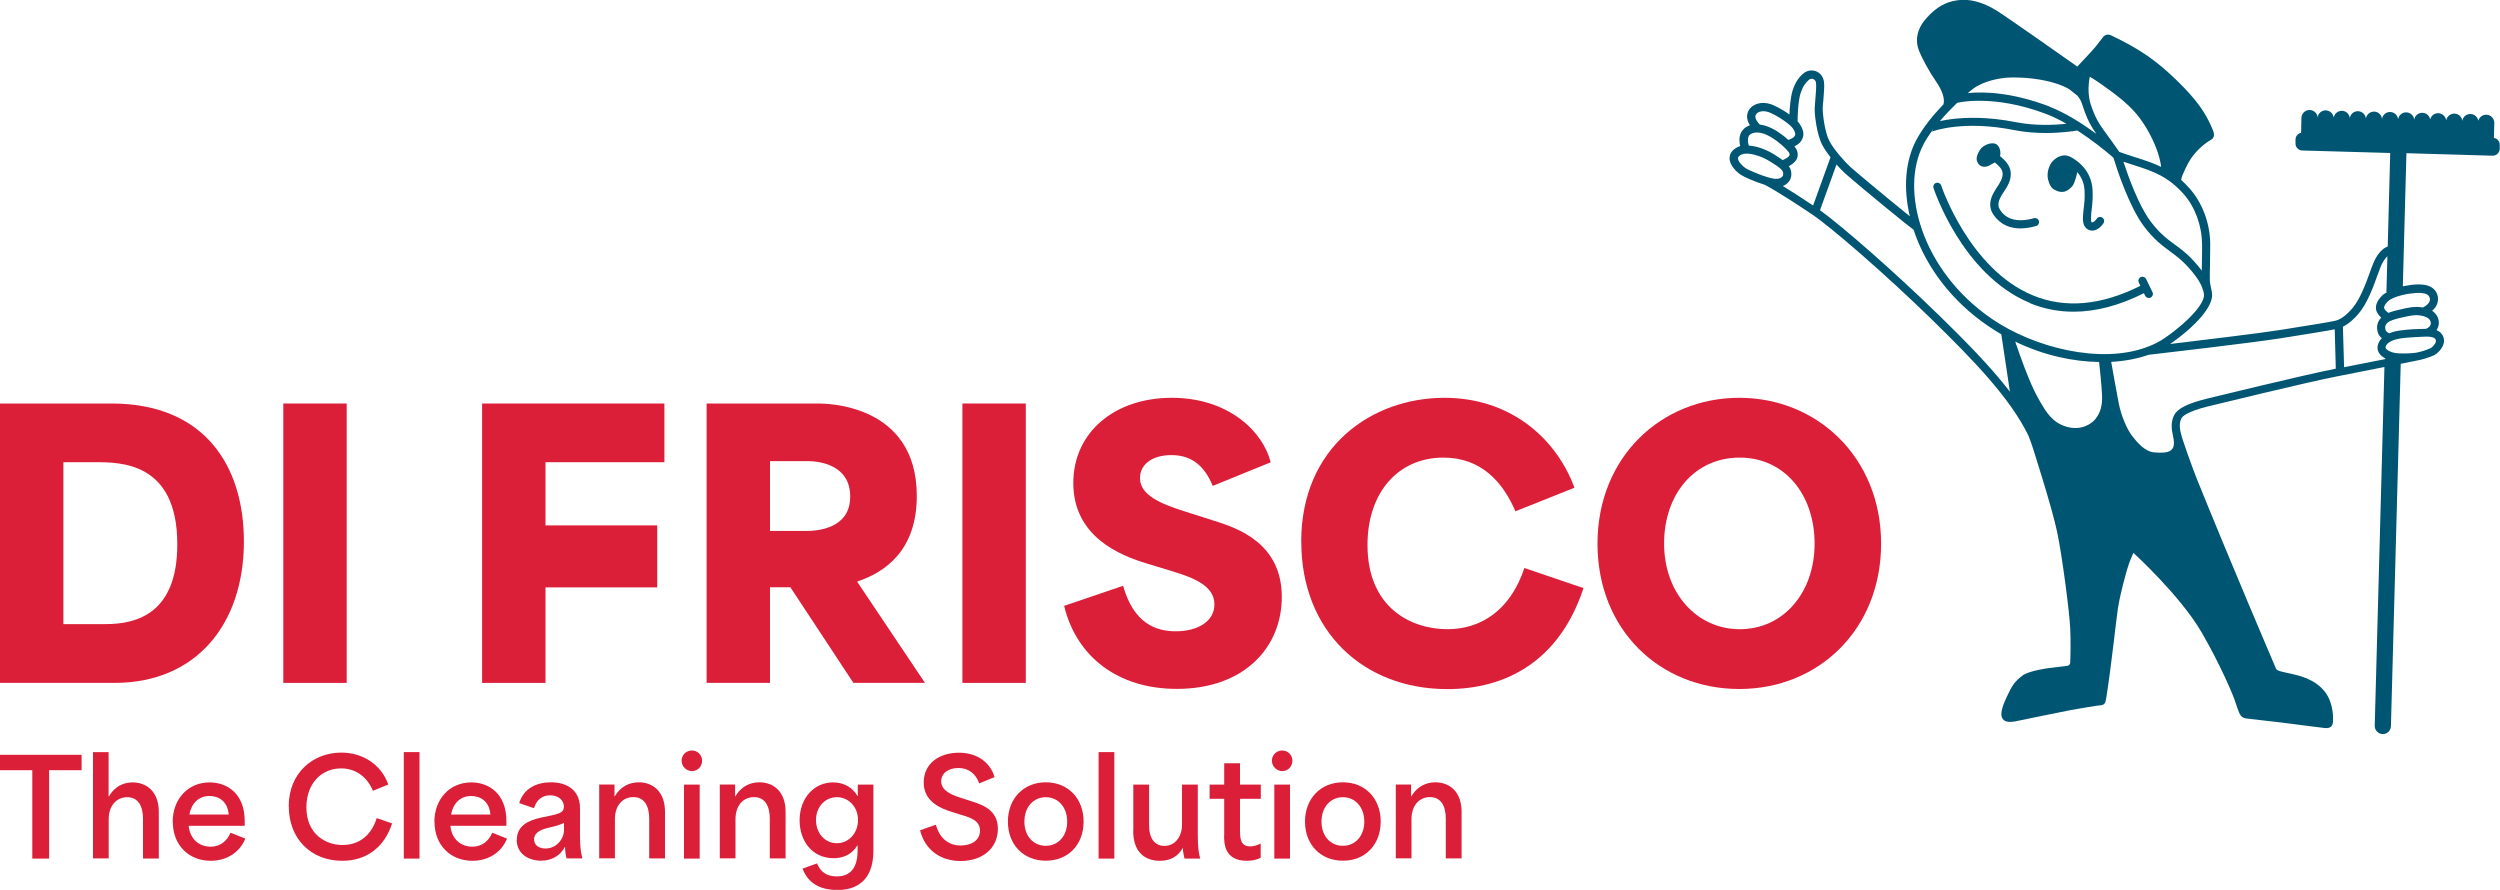 <?xml version="1.0" encoding="UTF-8"?>
<svg id="Ebene_1" data-name="Ebene 1" xmlns="http://www.w3.org/2000/svg" viewBox="0 0 250 88.99">
  <defs>
    <style>
      .cls-1 {
        fill: #dc1f39;
      }

      .cls-1, .cls-2 {
        stroke-width: 0px;
      }

      .cls-2 {
        fill: #005573;
      }
    </style>
  </defs>
  <g>
    <path class="cls-1" d="m0,40.35h11.14c9.31,0,13.25,6.23,13.25,13.79,0,8.31-4.8,14.15-12.93,14.15H0v-27.94Zm10.57,22.06c3.22,0,7.16-1.15,7.16-7.99,0-8.2-5.66-8.2-8.2-8.2h-3.19v16.19h4.23Z"/>
    <path class="cls-1" d="m28.33,40.35h6.34v27.94h-6.34v-27.94Z"/>
    <path class="cls-1" d="m48.21,40.35h18.23v5.87h-11.89v6.32h11.17v6.2h-11.17v9.55h-6.34v-27.94Z"/>
    <path class="cls-1" d="m70.65,40.35h11.14c.75,0,9.89,0,9.89,9.24,0,5.44-3.15,7.63-5.95,8.56v.04l6.77,10.1h-7.16l-6.3-9.56h-2.04v9.56h-6.34v-27.94Zm9.89,12.75c1.25,0,4.48-.25,4.48-3.44s-3.08-3.55-4.3-3.55h-3.72v6.98h3.55Z"/>
    <path class="cls-1" d="m96.24,40.35h6.34v27.94h-6.34v-27.94Z"/>
    <path class="cls-1" d="m106.4,60.59l5.91-2.01c1.07,3.8,3.33,4.55,5.26,4.55,2.22,0,3.87-1,3.87-2.69,0-1.86-2.04-2.65-4.26-3.33l-2.47-.75c-2.72-.82-7.38-2.69-7.38-8.06,0-5.09,4.15-8.52,9.85-8.52s9.13,3.4,9.89,6.45l-5.8,2.36c-.79-1.93-2.04-3.08-4.12-3.08s-3.15,1.04-3.15,2.29c0,1.72,2.08,2.58,4.44,3.33l3.04.97c2.29.72,6.7,2.22,6.7,7.59,0,5.09-3.8,9.2-10.49,9.2-5.95,0-10.06-3.26-11.28-8.31Z"/>
    <path class="cls-1" d="m130.12,54.18c0-9.53,7.09-14.4,14.33-14.4,6.3,0,11.03,3.73,13,8.99l-5.91,2.36c-1.25-2.94-3.44-5.37-7.2-5.37-4.48,0-7.59,3.44-7.59,8.74,0,6.34,4.44,8.42,7.99,8.42,3.3,0,6.27-1.83,7.7-6.12l5.91,2.01c-2.44,7.41-7.88,10.1-13.61,10.1-8.42,0-14.61-5.8-14.61-14.72Z"/>
    <path class="cls-1" d="m159.75,54.36c0-8.67,6.38-14.58,14.18-14.58s14.18,5.98,14.18,14.58-6.27,14.54-14.18,14.54-14.18-5.87-14.18-14.54Zm14.22,8.56c4.37,0,7.49-3.65,7.49-8.56s-3.01-8.6-7.49-8.6-7.56,3.62-7.56,8.6,3.3,8.56,7.56,8.56Z"/>
  </g>
  <g>
    <path class="cls-2" d="m203,30.32c1.39.57,2.85.85,4.36.85,2.23,0,4.58-.62,7.03-1.85l.12.25c.07.14.22.23.37.23.06,0,.12-.01.18-.04.2-.1.29-.34.19-.54l-.64-1.32c-.1-.2-.34-.28-.54-.19-.2.1-.29.34-.19.54l.16.33c-3.9,1.96-7.51,2.29-10.72.97-6.39-2.61-9.17-10.91-9.2-11-.07-.21-.3-.33-.51-.26-.21.07-.33.3-.26.51.03.09.73,2.21,2.26,4.69,1.42,2.31,3.86,5.36,7.4,6.81Z"/>
    <path class="cls-2" d="m198.96,16.53c.2-.1.37-.2.52-.29.35.27.72.64.77.99.08.55-.25,1.04-.56,1.51-.08.13-.17.25-.23.37-.21.35-.76,1.29-.18,2.25.37.61,1.18,1.48,2.77,1.48.45,0,.97-.07,1.56-.24.22-.06.34-.29.28-.5-.06-.22-.29-.34-.5-.28-2.03.57-2.98-.16-3.41-.88-.29-.48-.07-.98.18-1.41.06-.11.14-.22.21-.33.36-.54.81-1.22.69-2.07-.09-.63-.6-1.15-1.05-1.51.07-.33.04-.82-.29-1.13-.41-.38-1.39-.03-1.71.48-.45.71-.42,1.08-.14,1.45.21.27.65.35,1.1.12Z"/>
    <path class="cls-2" d="m205.42,18.96c.37.22.8.3,1.13.17.35-.14.69-.45.81-.72.14-.29.28-.77.35-1.13,0-.02,0-.04.01-.07.36.41.68,1,.73,1.77.05.76-.02,1.37-.08,1.87-.01.12-.03.23-.04.35,0,.05,0,.1-.01.16-.04.48-.09,1.14.32,1.48.17.14.37.22.58.22.05,0,.09,0,.14-.01.43-.07.79-.42.99-.73.12-.19.07-.44-.12-.56-.19-.12-.44-.07-.56.12-.12.18-.31.34-.43.36-.02,0-.04,0-.08-.02-.09-.11-.05-.61-.04-.8,0-.06,0-.12.01-.16.01-.1.02-.21.04-.32.06-.53.14-1.19.08-2.02-.13-1.86-1.46-2.77-1.79-2.98,0,0,0,0,0,0,0,0-.6-.49-1.18-.39-.59.1-1.06.53-1.26.92-.21.41-.34.99-.21,1.49.13.51.31.82.59.99Z"/>
    <path class="cls-2" d="m249.39,13.83l.04-1.53c.01-.45-.35-.82-.8-.83-.38,0-.7.25-.8.6-.07-.38-.39-.66-.78-.67-.42-.01-.76.29-.82.69-.04-.4-.37-.72-.79-.73-.41,0-.75.29-.82.68-.05-.39-.38-.71-.79-.72-.38-.01-.72.25-.81.62-.07-.37-.39-.65-.78-.66-.41,0-.76.29-.82.69-.04-.4-.37-.72-.79-.73-.4-.02-.75.28-.82.68-.05-.4-.38-.71-.79-.72-.41-.01-.76.29-.82.69-.04-.4-.37-.72-.79-.73-.41,0-.75.29-.82.68-.05-.39-.38-.71-.79-.72-.41-.01-.76.29-.82.69-.04-.4-.37-.72-.79-.73-.41,0-.75.29-.82.68-.05-.4-.38-.71-.79-.72-.41-.02-.76.29-.82.69-.04-.4-.37-.72-.79-.73-.45-.01-.82.35-.83.8l-.03,1.48c-.31.06-.55.33-.56.66v.39c-.02.38.28.7.66.72l8.81.25-.25,9.35c-.48.18-1.02.65-1.46,1.72-.11.26-.22.57-.34.91-.4,1.11-.96,2.62-1.72,3.53-.34.4-1.01,1.1-1.7,1.26-.6.14-2.39.43-5.49.92-2.12.34-7.81,1.02-11.05,1.41,2.65-1.85,4.26-3.75,4.2-4.96-.01-.2-.05-.39-.1-.6-.06-.28-.13-.57-.13-.94,0-.46,0-1.03.02-1.6.01-.68.02-1.38.02-1.91-.01-2.03-.78-4.1-2.05-5.53-.28-.32-.57-.6-.85-.86,0-.03,0-.06.01-.1.06-.37.63-1.55.94-2.01.54-.8,1.35-1.53,1.97-1.87.6-.33.33-.84.03-1.51-.57-1.25-1.37-2.49-3.31-4.39-2.1-2.04-3.73-3.19-6.64-4.58-.54-.26-.83.19-.83.19,0,0-.44.57-.7.9-.26.34-1.86,2.03-1.86,2.03,0,0-7.06-4.98-8.09-5.61-1.39-.86-2.73-1.2-3.92-1.02-1.19.18-2.04.66-3.02,1.72-.98,1.06-1.24,2.24-.79,3.35.3.74.98,2.02,1.7,3.06.62.89.9,1.75.73,2.28-1,1.04-2.04,2.3-2.72,3.58-1.09,2.06-1.31,4.77-.64,7.61-.39-.32-.91-.74-1.31-1.07-.33-.27-.63-.51-.8-.65-.59-.48-3.32-2.75-3.84-3.22-.48-.44-1.63-1.69-2.1-2.6-.45-.86-.68-2.74-.66-3.27,0-.2.03-.48.06-.77.06-.74.13-1.5.06-1.91-.11-.66-.6-1.02-1.04-1.08-.4-.06-.77.06-1.1.36-.29.26-.7.71-.99,1.63-.21.66-.29,1.68-.32,2.4-.49-.35-1.07-.69-1.56-.91-1.18-.54-2.23-.12-2.56.59-.23.5-.08,1,.17,1.4-.5.17-.76.48-.88.72-.24.47-.18,1-.09,1.36-.07.02-.14.04-.2.07-.67.31-.84.74-.86,1.05-.08.93,1.04,1.7,1.09,1.73.35.24,1.47.73,2.4,1.01.02,0,1.33.66,4.8,3,1.84,1.24,7.33,5.98,11.92,10.47,4.18,4.09,7.81,7.82,9.67,11.62.22.55.39,1.07.39,1.07,0,0,1.97,6.1,2.49,8.6s1.23,8.05,1.3,9.6c.06,1.21.03,2.8,0,3.43,0,.16-.13.3-.29.32l-1.86.23s-1.96.25-2.61.74c-.81.61-1.05.99-1.59,2.15-.29.62-.67,1.53-.49,2.02.18.49.71.54,1.38.41s5.02-1.04,5.55-1.13c.88-.15,2.01-.35,2.51-.42.64-.09.87.03.99-.7.54-3.35,1.02-8.06,1.18-9.04.25-1.57.73-3.21.92-3.9.22-.79.63-1.65.63-1.65,0,0,4.69,4.26,6.84,7.98,1.85,3.2,3.17,6.29,3.37,6.99.08.26.35,1.01.43,1.15.12.21.26.41.81.46.54.05,3.95.46,3.95.46,0,0,3.29.43,3.71.47.44.05.76-.07.83-.5.05-.32.12-1.95-.79-3.12-.64-.82-1.62-1.42-3.27-1.78-1.28-.28-1.52-.3-1.64-.58-.49-1.15-4.38-10.23-7.94-19.03-.16-.41-.3-.79-.43-1.14-.29-.8-.79-2.18-.92-2.62l-.04-.12c-.18-.58-.45-1.45-.11-2.08.1-.19.56-.67,2.66-1.19.1-.02,9.87-2.42,12.94-3.01,1.34-.26,3.14-.62,4.7-.93l-.97,35.87c-.01.45.34.82.79.84,0,0,.01,0,.02,0,.44,0,.8-.35.81-.79l.98-36.24c.83-.17,1.43-.29,1.59-.32.59-.1,1.27-.33,1.69-.51.35-.16.91-.67,1.03-1.27.07-.36-.04-.71-.3-.98-.12-.13-.27-.22-.43-.29.14-.2.22-.43.23-.69.02-.49-.24-.96-.67-1.24.25-.22.43-.46.52-.74.12-.37.09-.76-.11-1.12-.55-1.01-2.17-.78-2.7-.7-.22.03-.43.07-.64.11l.36-13.31,8.61.25c.38.01.7-.29.72-.68v-.39c.02-.36-.25-.66-.59-.71Zm-29.18,10.57c0,.52,0,1.22-.02,1.89,0,.26,0,.52-.01.77-.26-.35-.58-.72-.95-1.12-.61-.65-1.18-1.06-1.73-1.47-.79-.58-1.53-1.12-2.44-2.33-1.18-1.56-2.23-4.48-2.72-5.97.33.11.74.25,1.16.38,1.89.59,3.35,1.15,4.86,2.85,1.14,1.29,1.83,3.15,1.84,4.99Zm-26.9-11.44c-.04.13-.13.19-.17.21.05-.07.1-.15.16-.22h.01Zm2.38-2.67h0s3.57-.94,8.99,1.13c.63.24,1.3.58,1.97.96-1.15.12-3.12.22-5.05-.16-2.85-.57-5.07-.48-6.44-.31-.46.06-.85.13-1.17.2.57-.67,1.17-1.29,1.71-1.81Zm9.28.37c-3.76-1.44-6.6-1.51-8.2-1.35.28-.23.5-.41.63-.5.58-.39,1.61-.89,3.25-1.04.64-.06,2.23-.04,3.76.27.8.16,1.74.43,2.5.87.27.21.54.43.81.64.12.13.22.27.3.42.12.21.2.47.3.77.22.65.51,1.52,1.32,2.65-1.32-.97-3.05-2.09-4.69-2.72Zm4.02-2.98s.19.12.44.27c.25.15.86.57,1.62,1.13s1.65,1.26,2.38,2.07c.73.8,1.5,2.01,2.05,3.31.49,1.17.6,1.9.63,2.23-.75-.37-1.53-.63-2.38-.9-.78-.24-1.51-.5-1.8-.6-.26-.37-1.13-1.61-1.56-2.18-.79-1.08-1.07-1.88-1.28-2.53-.03-.09-.06-.17-.08-.25-.33-1.28-.03-2.54-.03-2.54Zm-16.64,6.75c.22-.42.49-.84.78-1.25.25-.1,3.23-1.18,8.3-.17,1.1.22,2.2.29,3.16.29,1.6,0,2.84-.2,3.15-.25,1.49.97,2.84,2.05,3.6,2.72.33,1.08,1.57,4.9,3.06,6.87.98,1.3,1.81,1.91,2.61,2.5.54.4,1.06.78,1.62,1.37.97,1.03,1.54,1.89,1.68,2.57h.02c.04.16.07.3.07.42.04.75-1.27,2.45-3.85,4.25-.54.38-1.14.69-1.78.93-.06,0-.1.01-.11.01v.03c-4.61,1.71-11.26.06-15.5-2.85-7.04-4.84-9.2-12.92-6.81-17.43Zm-11.53-6.39c.18-.17.32-.17.43-.16.01,0,.29.05.35.4.05.31-.02,1.12-.07,1.71-.03.31-.05.59-.06.81-.03.6.2,2.63.75,3.68.2.39.51.83.83,1.25-1.1,3.03-1.55,4.29-1.74,4.82-1.33-.89-2.33-1.52-3.03-1.95.21-.08.39-.2.53-.35.27-.29.38-.69.3-1.11-.03-.19-.11-.36-.22-.53.58-.31,1.03-.74.84-1.45-.04-.17-.15-.35-.29-.53.23-.11.5-.28.66-.51.36-.53.32-1.05-.15-1.75-.05-.07-.11-.15-.19-.23,0-.52.04-2.02.3-2.82.23-.72.53-1.06.77-1.28Zm-5.24,3.45c.16-.35.77-.52,1.48-.2.95.43,1.98,1.19,2.21,1.53.36.54.27.67.16.83-.1.14-.39.28-.6.34-.22-.2-.44-.38-.62-.51-.59-.45-1.4-.93-2.23-1.02-.2-.2-.56-.64-.41-.97Zm-.72,2.14c.09-.18.27-.29.54-.35.81-.18,1.8.45,2.32.85.7.53,1.18,1.05,1.23,1.24.03.11.08.3-.68.64-.24-.18-.55-.37-.91-.6-.84-.51-1.74-.81-2.48-.85-.08-.25-.15-.65-.01-.92Zm-1.07,2.19c.01-.17.22-.3.4-.38h0c.11-.05.27-.08.46-.08.57,0,1.44.24,2.28.74,1.11.67,1.33.92,1.38,1.17.03.17,0,.31-.1.41-.14.16-.42.23-.74.2-.73-.07-2.55-.81-2.94-1.08-.32-.22-.76-.69-.73-.99Zm19.96,15.57c-4.41-4.31-9.66-8.87-11.75-10.37.22-.6,1.06-2.94,1.65-4.57.33.37.63.68.83.86.56.51,3.36,2.84,3.88,3.26.17.14.46.38.8.65.98.8,1.74,1.42,1.92,1.54.14.1.23.17.28.21.02.06.04.12.06.19,1.25,3.66,3.84,6.99,7.28,9.36.47.33.95.63,1.43.91l.86,5.74c-1.95-2.54-4.48-5.09-7.24-7.79Zm15.83,10.47c-.45.57-1.5,1.23-2.94.81-1.42-.41-2.05-1.52-2.57-2.4-.5-.85-1.17-2.06-2.55-6.11,2.83,1.37,5.75,2,8.39,2.04.08.75.24,2.22.29,3.22.06,1.1-.15,1.83-.63,2.44Zm11.03-1.97c-1.83.45-2.84.96-3.18,1.6-.36.67-.29,1.41-.14,2.04,0,.03,0,.05.01.08.38,1.56-.41,1.75-1.87,1.63-1-.08-1.78-1.09-2.24-1.68-.46-.59-1.05-1.9-1.31-3.19-.2-1-.59-3.24-.76-4.18,1.37-.08,2.63-.32,3.74-.71,1.14-.13,10.45-1.21,13.32-1.67,2.85-.46,4.52-.72,5.29-.88l.11,3.94s0,0-.01,0c-3.09.6-12.88,3-12.98,3.02Zm22.98-5.74c-.06.29-.4.61-.56.68-.37.17-.98.37-1.47.45h0s-.02,0-.04,0c-.03,0-.06.01-.09.01-.44.06-1.42.09-1.91.01-.38-.06-.85-.26-.95-.49-.01-.03-.05-.12.08-.32.16-.25.54-.46,1.06-.58.65-.16,1.89-.2,2.03-.21.11,0,.22,0,.34-.02.18,0,.38-.02.56-.02.37,0,.7.04.86.21.08.08.1.16.08.26Zm-1.55-1.26c-.11,0-.22.01-.32.02-.24,0-1.48.06-2.2.23-.18.04-.38.1-.58.19-.1-.04-.33-.14-.39-.35-.07-.28-.05-.49.25-.75.16-.14.72-.34,1.3-.46.09-.02.18-.04.28-.06.64-.15,1.51-.36,2.32.04.24.12.39.35.38.58,0,.22-.17.42-.46.55-.19,0-.39.01-.58.02Zm-1-3.53c1.31-.19,1.74.05,1.87.28.09.16.11.32.06.47-.08.23-.32.46-.68.64-.8-.15-1.55.03-2.1.16-.09.02-.18.04-.26.06-.19.04-.67.15-1.09.32-.21-.15-.41-.36-.43-.49-.03-.22.24-.58.5-.77.32-.23,1.04-.52,2.13-.68Zm-2.6.01c-.33.24-.94.86-.84,1.55.05.34.29.63.52.84-.37.4-.49.85-.36,1.41.07.29.23.5.42.66-.08.08-.15.16-.21.25-.3.47-.24.86-.13,1.1.14.31.42.53.7.67,0,.02-.01.04-.02.06-1.31.26-2.83.56-4.11.81l-.12-4.05c.64-.32,1.2-.86,1.58-1.32.86-1.02,1.44-2.61,1.86-3.78.12-.32.23-.63.33-.88.13-.32.36-.78.68-1.06l-.1,3.58h.07c-.1.06-.19.11-.27.17Z"/>
  </g>
  <g>
    <path class="cls-1" d="m0,77.02v-1.54h8.16v1.54h-3.25v8.84h-1.68v-8.84H0Z"/>
    <path class="cls-1" d="m9.29,75.21h1.57v4.43h.03c.56-.97,1.42-1.4,2.37-1.4,1.34,0,2.62.86,2.62,2.95v4.66h-1.58v-3.97c0-1.22-.45-2.16-1.58-2.16-1.06,0-1.85.84-1.85,2.21v3.91h-1.57v-10.65Z"/>
    <path class="cls-1" d="m17.27,82.18c0-2.28,1.53-3.94,3.69-3.94,1.72,0,3.51,1.08,3.51,3.87v.47h-5.6c.12,1.32,1.04,2.09,2.2,2.09.92,0,1.64-.55,1.98-1.4l1.48.59c-.51,1.3-1.78,2.22-3.46,2.22-2.17,0-3.79-1.54-3.79-3.9Zm5.6-.73c-.11-1.34-1.01-1.85-1.93-1.85-1.09,0-1.81.76-2,1.85h3.93Z"/>
    <path class="cls-1" d="m28.87,80.65c0-3.41,2.47-5.39,5.26-5.39,2.13,0,3.99,1.18,4.7,3.19l-1.54.63c-.55-1.34-1.66-2.24-3.18-2.24-1.94,0-3.47,1.48-3.47,3.89,0,2.67,1.9,3.77,3.62,3.77s2.9-1.04,3.41-2.69l1.54.53c-.79,2.45-2.62,3.74-4.99,3.74-3.1,0-5.34-2.18-5.34-5.43Z"/>
    <path class="cls-1" d="m40.38,75.21h1.57v10.65h-1.57v-10.65Z"/>
    <path class="cls-1" d="m43.44,82.18c0-2.28,1.53-3.94,3.69-3.94,1.72,0,3.51,1.08,3.51,3.87v.47h-5.6c.12,1.32,1.04,2.09,2.2,2.09.92,0,1.64-.55,1.98-1.4l1.48.59c-.51,1.3-1.78,2.22-3.46,2.22-2.17,0-3.79-1.54-3.79-3.9Zm5.6-.73c-.11-1.34-1.01-1.85-1.93-1.85-1.09,0-1.81.76-2,1.85h3.93Z"/>
    <path class="cls-1" d="m51.68,83.99c0-1.4,1.14-1.96,2.47-2.24,1.57-.33,2.24-.39,2.24-1.08,0-.63-.53-1.14-1.38-1.14-.75,0-1.36.43-1.61,1.29l-1.48-.51c.45-1.5,1.78-2.08,3.17-2.08,1.68,0,2.91.84,2.91,2.58v2.71c0,1.22.09,1.73.24,2.32h-1.58c-.11-.37-.15-.72-.15-1.14h-.03c-.41.82-1.28,1.37-2.36,1.37-1.26,0-2.45-.68-2.45-2.09Zm2.87.86c1.14,0,1.85-1.01,1.85-1.84v-.72c-.39.2-.96.36-1.53.48-.67.15-1.46.44-1.46,1.16,0,.59.47.92,1.14.92Z"/>
    <path class="cls-1" d="m59.91,78.45h1.54v1.18h.03c.56-.97,1.45-1.4,2.4-1.4,1.34,0,2.62.86,2.62,2.95v4.66h-1.58v-3.97c0-1.22-.45-2.16-1.58-2.16-1.06,0-1.85.82-1.85,2.21v3.91h-1.57v-7.4Z"/>
    <path class="cls-1" d="m69.2,75.05c.57,0,1.01.47,1.01,1.01,0,.59-.44,1.05-1.01,1.05s-1.04-.47-1.04-1.05c0-.55.44-1.01,1.04-1.01Zm-.8,3.41h1.57v7.4h-1.57v-7.4Z"/>
    <path class="cls-1" d="m71.97,78.45h1.54v1.18h.03c.56-.97,1.45-1.4,2.4-1.4,1.34,0,2.62.86,2.62,2.95v4.66h-1.58v-3.97c0-1.22-.45-2.16-1.58-2.16-1.06,0-1.85.82-1.85,2.21v3.91h-1.57v-7.4Z"/>
    <path class="cls-1" d="m80.26,86.86l1.44-.52c.35.86.98,1.3,1.98,1.3,1.25,0,2.08-.73,2.08-2.59v-.51h-.03c-.53.91-1.42,1.28-2.36,1.28-2.16,0-3.41-1.73-3.41-3.79,0-2.22,1.45-3.79,3.35-3.79,1.13,0,1.97.55,2.44,1.36h.03v-1.14h1.56v6.6c0,3.01-1.69,3.94-3.61,3.94-1.38,0-2.85-.45-3.47-2.13Zm3.42-2.54c1.21,0,2.12-1.02,2.12-2.32s-.92-2.28-2.12-2.28-2.08,1-2.08,2.28.86,2.32,2.08,2.32Z"/>
    <path class="cls-1" d="m92.03,83.02l1.56-.55c.41,1.53,1.44,2.08,2.47,2.08s1.94-.48,1.94-1.49-.96-1.3-1.89-1.58l-.93-.29c-1.02-.32-2.81-.98-2.81-2.94s1.62-2.98,3.53-2.98,3.18,1.08,3.55,2.44l-1.53.63c-.33-.94-1.04-1.54-2.08-1.54s-1.72.55-1.72,1.33c0,.98,1.14,1.38,1.92,1.64l1.08.35c1,.32,2.67.81,2.67,2.75s-1.53,3.23-3.73,3.23c-1.89,0-3.53-1-4.05-3.06Z"/>
    <path class="cls-1" d="m100.79,82.16c0-2.3,1.56-3.93,3.79-3.93s3.78,1.62,3.78,3.93-1.54,3.91-3.78,3.91-3.79-1.61-3.79-3.91Zm3.79,2.42c1.26,0,2.14-1.01,2.14-2.42s-.88-2.44-2.14-2.44-2.14,1.01-2.14,2.44.88,2.42,2.14,2.42Z"/>
    <path class="cls-1" d="m109.86,75.21h1.57v10.65h-1.57v-10.65Z"/>
    <path class="cls-1" d="m113.33,83.1v-4.64h1.58v4.08c0,1.36.61,2.05,1.53,2.05,1.12,0,1.76-1,1.76-2.1v-4.03h1.58v5.08c0,1.24.09,1.73.24,2.32h-1.57c-.11-.44-.16-.77-.16-1.04h-.03c-.45.8-1.18,1.26-2.28,1.26-1.53,0-2.66-.92-2.66-2.98Z"/>
    <path class="cls-1" d="m122.42,83.54v-3.66h-1.46v-1.42h1.46v-2.13h1.58v2.13h2.08v1.42h-2.08v3.11c0,.73,0,1.65,1.01,1.65.35,0,.72-.11,1.06-.29v1.42c-.37.21-.88.31-1.37.31-2.29,0-2.29-1.76-2.29-2.54Z"/>
    <path class="cls-1" d="m128.23,75.05c.57,0,1.01.47,1.01,1.01,0,.59-.44,1.05-1.01,1.05s-1.04-.47-1.04-1.05c0-.55.44-1.01,1.04-1.01Zm-.8,3.41h1.57v7.4h-1.57v-7.4Z"/>
    <path class="cls-1" d="m130.5,82.16c0-2.3,1.56-3.93,3.79-3.93s3.78,1.62,3.78,3.93-1.54,3.91-3.78,3.91-3.79-1.61-3.79-3.91Zm3.79,2.42c1.26,0,2.14-1.01,2.14-2.42s-.88-2.44-2.14-2.44-2.14,1.01-2.14,2.44.88,2.42,2.14,2.42Z"/>
    <path class="cls-1" d="m139.57,78.45h1.54v1.18h.03c.56-.97,1.45-1.4,2.4-1.4,1.34,0,2.62.86,2.62,2.95v4.66h-1.58v-3.97c0-1.22-.45-2.16-1.58-2.16-1.06,0-1.85.82-1.85,2.21v3.91h-1.57v-7.4Z"/>
  </g>
</svg>